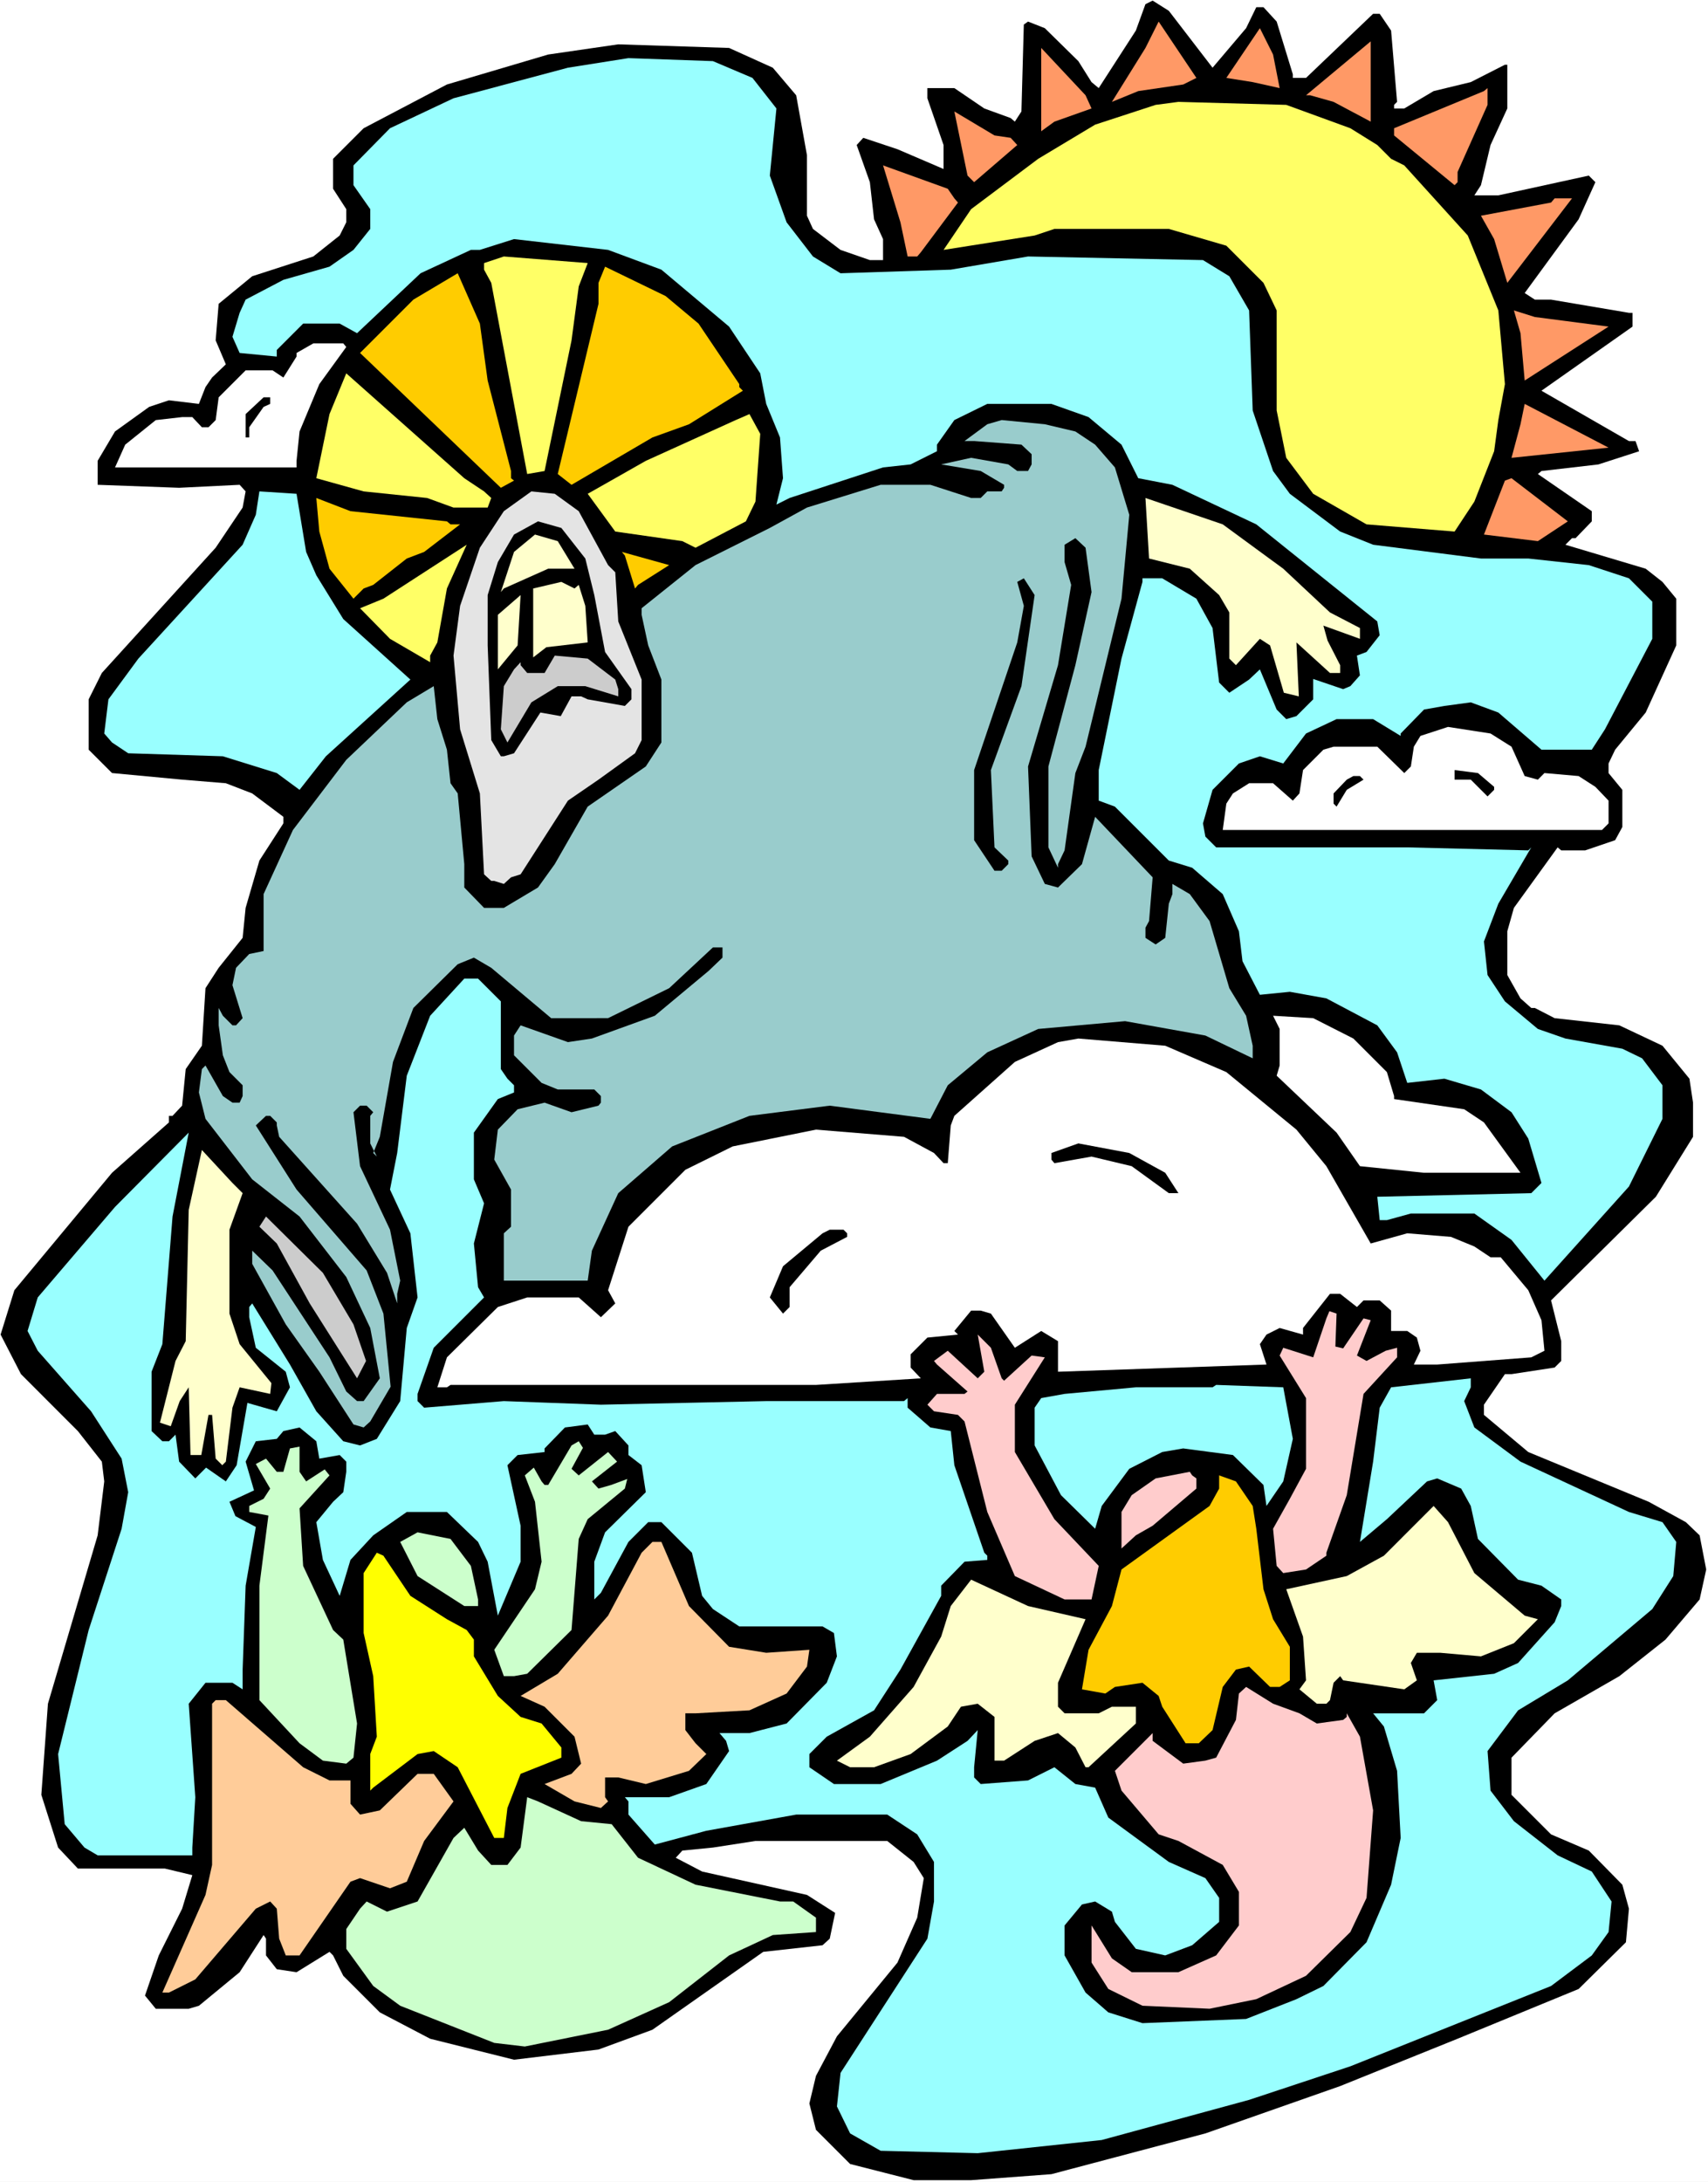<?xml version="1.0" encoding="UTF-8" standalone="no"?>
<svg
   version="1.0"
   width="121.886mm"
   height="155.668mm"
   id="svg60"
   sodipodi:docname="God &amp; Angels 2.wmf"
   xmlns:inkscape="http://www.inkscape.org/namespaces/inkscape"
   xmlns:sodipodi="http://sodipodi.sourceforge.net/DTD/sodipodi-0.dtd"
   xmlns="http://www.w3.org/2000/svg"
   xmlns:svg="http://www.w3.org/2000/svg">
  <rect width="100%" height="100%" fill="#808080" stroke="none"/>
  <sodipodi:namedview
     id="namedview60"
     pagecolor="#ffffff"
     bordercolor="#000000"
     borderopacity="0.25"
     inkscape:showpageshadow="2"
     inkscape:pageopacity="0.0"
     inkscape:pagecheckerboard="0"
     inkscape:deskcolor="#d1d1d1"
     inkscape:document-units="mm" />
  <defs
     id="defs1">
    <pattern
       id="WMFhbasepattern"
       patternUnits="userSpaceOnUse"
       width="6"
       height="6"
       x="0"
       y="0" />
  </defs>
  <path
     style="fill:#ffffff;fill-opacity:1;fill-rule:evenodd;stroke:none"
     d="M 0,588.353 H 460.673 V 0 H 0 Z"
     id="path1" />
  <path
     style="fill:#000000;fill-opacity:1;fill-rule:evenodd;stroke:none"
     d="m 327.044,18.26 9.049,-10.665 2.747,-5.656 h 1.939 l 3.555,3.878 4.363,14.22 v 0.97 h 3.555 l 18.097,-17.29 h 1.777 l 3.07,4.525 1.616,19.229 -0.808,0.808 v 0.97 h 2.747 l 7.918,-4.686 10.018,-2.424 9.21,-4.686 h 0.646 v 11.796 l -4.524,9.857 -2.585,10.827 -1.777,2.747 h 6.463 l 24.399,-5.333 1.777,1.778 -4.524,10.019 -14.542,19.876 2.747,1.778 h 4.363 l 21.006,3.555 h 0.969 v 3.717 l -24.561,17.29 23.591,13.574 h 1.777 l 0.97,2.747 -10.988,3.555 -15.35,1.778 -0.97,0.808 14.542,10.019 v 2.747 l -4.363,4.525 h -0.969 l -1.777,1.778 21.652,6.464 4.524,3.555 3.716,4.525 v 12.604 l -8.241,18.098 -8.241,10.019 -1.777,3.717 v 2.585 l 3.716,4.525 v 10.019 l -1.939,3.555 -8.079,2.747 h -6.463 l -0.97,-0.808 -11.796,16.321 -1.777,6.302 v 11.796 l 3.555,6.302 2.909,2.585 h 0.97 l 0.808,-0.808 -0.808,0.808 5.332,2.747 17.451,1.939 11.634,5.494 7.271,8.888 0.97,6.464 v 9.211 l -10.018,16.159 -28.277,27.955 2.747,10.988 v 5.333 l -1.777,1.778 -11.634,1.778 h -1.777 l -5.655,8.241 v 2.747 l 11.957,10.019 32.478,13.412 10.018,5.494 3.716,3.555 1.777,9.211 -1.777,8.08 -9.21,10.827 -12.442,9.857 -17.451,10.019 -11.634,11.958 v 10.019 l 10.664,10.665 10.18,4.363 9.049,9.211 1.777,6.464 -0.808,9.049 -12.765,12.604 -32.64,13.412 -31.67,12.766 -36.356,12.766 -41.527,10.988 -21.652,1.616 h -15.512 l -17.128,-4.363 -9.21,-9.211 -1.777,-7.11 1.777,-7.433 5.655,-10.665 16.32,-19.876 5.332,-12.119 1.777,-10.665 -2.747,-4.363 -7.11,-5.656 h -35.548 l -11.472,1.778 -8.241,0.808 -1.777,1.939 7.11,3.717 28.277,6.302 7.594,4.848 -1.454,6.948 -1.939,1.778 -15.997,1.778 -29.893,21.007 -14.542,5.332 -22.783,2.747 -22.622,-5.656 -13.573,-7.11 -9.857,-9.857 -2.747,-5.494 -0.969,-0.97 -8.887,5.494 -5.332,-0.808 -2.908,-3.717 v -4.525 l -0.646,-0.97 -6.463,10.019 -10.988,9.049 -2.747,0.808 h -8.887 l -2.908,-3.555 3.716,-10.827 6.302,-12.604 2.747,-9.049 -7.433,-1.778 H 21.006 l -5.332,-5.656 -4.524,-14.22 1.777,-24.562 13.411,-45.407 1.777,-14.543 -0.646,-5.332 -6.463,-8.241 L 5.655,370.528 0.162,359.863 3.878,347.906 30.216,316.234 45.566,302.66 v -1.778 h 0.969 l 2.585,-2.747 0.969,-9.857 4.363,-6.302 0.969,-15.513 3.555,-5.494 6.463,-8.08 0.808,-8.08 3.716,-12.766 6.463,-10.019 v -1.778 l -8.402,-6.302 -7.11,-2.747 -11.796,-0.97 -18.905,-1.778 -6.302,-6.302 v -13.574 l 3.555,-7.11 30.701,-33.773 7.271,-10.827 0.808,-4.363 -1.616,-1.778 -16.32,0.808 -21.975,-0.808 v -6.464 l 4.686,-7.918 9.21,-6.625 5.332,-1.778 8.079,0.97 1.777,-4.525 1.777,-2.585 3.716,-3.555 -2.747,-6.464 0.808,-9.857 9.049,-7.433 16.481,-5.333 7.11,-5.656 1.777,-3.555 V 56.395 l -3.555,-5.494 v -8.08 l 8.241,-8.241 22.46,-11.796 27.308,-8.08 18.905,-2.747 29.893,0.97 11.796,5.333 6.302,7.433 2.908,16.159 v 16.321 l 1.616,3.555 7.433,5.656 7.918,2.747 h 3.555 v -5.656 l -2.424,-5.333 -1.131,-10.019 -3.555,-10.019 1.777,-1.939 9.21,3.07 12.442,5.333 v -6.464 l -4.363,-12.604 v -2.747 h 7.271 l 8.079,5.494 7.11,2.585 1.131,0.97 1.777,-2.747 0.646,-23.431 1.131,-0.808 4.524,1.778 9.049,8.888 3.555,5.656 1.939,1.616 10.018,-15.513 2.585,-7.11 1.939,-0.97 4.363,2.747 z"
     id="path2" />
  <path
     style="fill:#ff9966;fill-opacity:1;fill-rule:evenodd;stroke:none"
     d="m 319.127,22.784 -12.119,1.778 -7.11,2.909 9.049,-14.543 3.555,-7.11 10.18,15.19 z"
     id="path3" />
  <path
     style="fill:#ff9966;fill-opacity:1;fill-rule:evenodd;stroke:none"
     d="m 345.141,23.754 -7.271,-1.616 -7.11,-1.131 9.049,-13.412 3.555,7.11 z"
     id="path4" />
  <path
     style="fill:#ff9966;fill-opacity:1;fill-rule:evenodd;stroke:none"
     d="m 359.684,27.47 -6.302,-1.778 h -1.131 l 17.451,-14.543 v 21.653 z"
     id="path5" />
  <path
     style="fill:#ff9966;fill-opacity:1;fill-rule:evenodd;stroke:none"
     d="m 294.404,29.248 -10.018,3.555 -3.555,2.585 V 12.927 l 11.957,12.766 z"
     id="path6" />
  <path
     style="fill:#99ffff;fill-opacity:1;fill-rule:evenodd;stroke:none"
     d="m 202.948,21.007 6.463,8.241 -1.777,18.098 4.524,12.604 7.11,9.211 7.433,4.525 29.731,-0.97 20.844,-3.555 47.182,0.97 7.11,4.363 5.332,9.211 0.97,26.986 5.494,16.321 4.524,6.14 13.573,10.18 8.887,3.555 29.085,3.717 h 12.765 l 16.32,1.778 10.826,3.555 6.302,6.302 v 10.019 l -12.765,24.4 -3.555,5.494 h -13.573 l -11.634,-10.019 -7.433,-2.747 -7.11,0.97 -5.494,0.97 -6.302,6.464 v 0.646 l -7.433,-4.525 h -9.857 l -8.241,3.878 -6.14,8.08 -6.302,-1.939 -5.655,1.939 -7.11,7.11 -2.585,9.049 0.646,3.555 2.909,2.909 h 51.545 l 32.64,0.808 0.808,-0.808 -8.887,15.19 -3.878,10.18 0.97,9.049 4.686,7.11 8.887,7.433 7.433,2.585 15.35,2.747 5.332,2.585 5.494,7.272 v 9.049 l -9.049,18.26 -22.783,25.37 -8.887,-10.988 -10.018,-7.11 h -17.128 l -6.463,1.778 h -1.939 l -0.646,-6.302 41.527,-0.97 2.747,-2.747 -3.555,-11.958 -4.524,-7.11 -8.241,-6.14 -9.857,-2.909 -10.018,1.131 -2.747,-8.241 -5.332,-7.272 -13.735,-7.272 -9.857,-1.778 -8.079,0.808 -4.686,-9.049 -0.97,-8.08 -4.363,-10.019 -8.241,-7.11 -6.302,-1.939 -14.542,-14.543 -4.363,-1.616 v -8.241 l 6.14,-30.056 5.655,-20.684 v -0.97 h 5.332 l 9.21,5.494 4.363,7.918 1.777,14.705 2.747,2.747 5.332,-3.555 2.909,-2.747 4.524,10.827 2.585,2.585 2.747,-0.808 4.524,-4.525 v -5.494 l 8.079,2.747 1.939,-0.808 2.585,-2.909 -0.808,-5.333 2.585,-0.97 3.555,-4.525 -0.646,-3.717 -32.64,-26.178 -22.622,-10.665 -9.21,-1.778 -4.524,-9.049 -8.887,-7.433 -10.018,-3.555 h -17.289 l -8.887,4.363 -4.686,6.625 v 1.778 l -7.11,3.555 -7.433,0.808 -25.207,8.241 -3.555,1.778 1.777,-7.11 -0.808,-10.988 -3.716,-9.049 -1.616,-8.241 -8.402,-12.604 -18.259,-15.351 -14.381,-5.333 -25.369,-2.909 -9.21,2.909 h -2.424 L 113.431,73.686 96.303,89.845 91.618,87.259 h -9.857 l -7.11,7.11 v 1.778 l -10.018,-0.97 -1.939,-4.363 1.939,-6.464 1.616,-3.555 10.18,-5.333 12.442,-3.555 6.463,-4.525 4.524,-5.656 V 56.395 l -4.524,-6.464 v -5.333 l 9.857,-10.019 17.128,-8.08 30.862,-8.241 16.32,-2.585 22.783,0.808 z"
     id="path7" />
  <path
     style="fill:#ff9966;fill-opacity:1;fill-rule:evenodd;stroke:none"
     d="M 393.132,46.377 V 49.124 l -0.808,0.808 -16.32,-13.412 v -1.939 l 24.237,-10.019 0.97,-0.808 v 4.525 z"
     id="path8" />
  <path
     style="fill:#ffff66;fill-opacity:1;fill-rule:evenodd;stroke:none"
     d="m 364.208,34.58 7.271,4.525 3.716,3.717 3.555,1.778 17.128,18.906 8.241,20.199 1.777,19.876 -1.777,9.695 -1.131,8.403 -5.332,13.574 -5.332,8.08 -23.753,-1.939 -14.381,-8.241 -7.271,-9.695 -2.585,-12.766 V 83.704 l -3.555,-7.433 -10.018,-10.019 -15.512,-4.525 h -30.862 l -5.332,1.778 -24.561,3.878 7.433,-10.988 18.097,-13.574 15.35,-9.211 16.32,-5.333 6.14,-0.808 29.085,0.808 z"
     id="path9" />
  <path
     style="fill:#ff9966;fill-opacity:1;fill-rule:evenodd;stroke:none"
     d="m 272.591,37.166 1.777,1.939 -11.634,10.019 -1.777,-1.778 -3.555,-17.29 10.826,6.464 z"
     id="path10" />
  <path
     style="fill:#ff9966;fill-opacity:1;fill-rule:evenodd;stroke:none"
     d="m 257.402,53.487 0.97,1.131 -10.018,13.412 -0.969,1.131 h -2.585 l -1.939,-9.211 -4.686,-15.351 17.451,6.302 z"
     id="path11" />
  <path
     style="fill:#ff9966;fill-opacity:1;fill-rule:evenodd;stroke:none"
     d="m 406.543,76.271 -3.555,-11.796 -3.555,-6.302 18.905,-3.555 0.97,-1.131 h 4.686 z"
     id="path12" />
  <path
     style="fill:#ffff66;fill-opacity:1;fill-rule:evenodd;stroke:none"
     d="m 156.089,77.241 -1.939,14.543 -7.271,35.227 -4.686,0.808 -9.695,-51.548 -1.939,-3.555 v -1.778 l 5.332,-1.778 22.622,1.778 z"
     id="path13" />
  <path
     style="fill:#ffcc00;fill-opacity:1;fill-rule:evenodd;stroke:none"
     d="m 188.406,87.259 10.988,16.321 v 0.808 l 0.97,0.97 -14.542,9.049 -9.857,3.555 -21.814,12.766 -3.716,-2.909 10.988,-45.892 v -5.656 l 1.777,-4.363 16.32,7.918 z"
     id="path14" />
  <path
     style="fill:#ffcc00;fill-opacity:1;fill-rule:evenodd;stroke:none"
     d="m 131.529,102.61 6.302,24.4 v 1.939 l 0.808,0.646 -3.555,1.939 -37.972,-36.358 14.381,-14.382 11.957,-7.11 5.979,13.574 z"
     id="path15" />
  <path
     style="fill:#ff9966;fill-opacity:1;fill-rule:evenodd;stroke:none"
     d="m 433.85,88.067 -22.622,14.543 -1.131,-12.766 -1.777,-6.14 5.655,1.778 z"
     id="path16" />
  <path
     style="fill:#ffffff;fill-opacity:1;fill-rule:evenodd;stroke:none"
     d="m 93.395,93.561 -7.271,10.019 -5.332,12.766 -0.808,7.918 v 1.778 H 31.024 l 2.747,-6.14 8.241,-6.625 7.11,-0.808 h 2.747 l 2.585,2.747 H 56.231 l 1.939,-1.939 0.808,-6.14 7.271,-7.272 h 7.271 l 2.908,1.939 3.555,-5.656 v -0.97 l 4.524,-2.585 h 8.079 z"
     id="path17" />
  <path
     style="fill:#ffff66;fill-opacity:1;fill-rule:evenodd;stroke:none"
     d="m 130.559,132.505 1.939,1.778 -0.97,2.585 h -9.21 l -7.11,-2.585 -17.128,-1.778 -12.765,-3.555 3.555,-17.29 4.524,-10.988 31.832,28.278 z"
     id="path18" />
  <path
     style="fill:#000000;fill-opacity:1;fill-rule:evenodd;stroke:none"
     d="m 72.874,108.912 -1.777,0.808 -3.878,5.494 v 2.747 h -0.969 v -6.302 l 4.847,-4.525 h 1.777 z"
     id="path19" />
  <path
     style="fill:#ff9966;fill-opacity:1;fill-rule:evenodd;stroke:none"
     d="m 407.674,123.456 2.424,-9.049 1.131,-5.494 22.622,11.796 z"
     id="path20" />
  <path
     style="fill:#ffff66;fill-opacity:1;fill-rule:evenodd;stroke:none"
     d="m 203.756,135.252 -2.585,5.332 -13.573,7.11 -3.555,-1.778 -18.097,-2.585 -7.433,-10.18 15.674,-8.888 24.237,-10.988 3.716,-1.616 2.909,5.333 z"
     id="path21" />
  <path
     style="fill:#99cccc;fill-opacity:1;fill-rule:evenodd;stroke:none"
     d="m 290.042,116.346 5.332,3.555 5.332,6.14 3.878,12.766 -2.101,22.623 -9.695,39.913 -2.747,7.11 -2.909,20.845 -1.777,3.717 v 0.97 l -2.585,-5.494 v -21.815 l 7.271,-27.309 4.363,-19.714 -1.616,-11.958 -2.747,-2.585 -2.909,1.778 v 4.686 l 1.777,6.14 -3.555,21.653 -8.079,27.309 0.97,24.239 3.555,7.433 3.555,0.97 6.463,-6.302 3.555,-12.766 15.512,16.321 -0.97,11.796 -0.969,1.778 v 2.747 l 2.747,1.778 2.585,-1.778 0.969,-9.211 0.97,-2.585 v -2.747 l 4.686,2.747 5.332,7.272 5.332,18.098 4.524,7.433 1.777,8.08 v 3.393 l -12.765,-6.14 -21.652,-3.878 -23.43,2.101 -13.735,6.302 -10.664,8.888 -4.686,9.049 -27.146,-3.555 -21.652,2.747 -20.844,8.241 -14.542,12.604 -7.11,15.513 -1.131,8.08 h -22.622 v -12.766 l 1.939,-1.778 v -10.019 l -4.524,-8.08 0.97,-8.08 5.332,-5.494 7.271,-1.778 7.271,2.585 7.271,-1.778 0.646,-0.808 v -1.778 l -1.777,-1.778 h -9.857 l -4.363,-1.778 -7.433,-7.433 v -5.333 l 1.777,-2.747 12.765,4.525 6.463,-0.97 16.966,-6.14 14.542,-12.119 3.716,-3.555 v -2.747 h -2.585 l -11.796,10.988 -16.481,8.08 H 148.656 l -16.158,-13.574 -4.686,-2.747 -4.363,1.778 -11.957,11.796 -5.494,14.543 -3.555,20.199 -1.777,4.363 0.97,0.97 -1.777,-3.555 v -7.433 l 0.808,-0.97 -1.777,-1.778 h -1.777 l -1.777,1.778 1.777,14.543 8.079,17.129 2.747,13.735 -0.808,3.555 v 2.585 l -2.747,-8.241 -8.079,-13.25 -21.006,-23.431 -0.646,-3.07 v -0.808 l -1.777,-1.778 h -1.131 l -2.747,2.585 10.988,17.29 18.905,21.815 4.524,11.635 1.939,19.714 -5.494,9.372 -1.777,1.616 -2.747,-0.808 -9.21,-14.22 -9.049,-12.766 -9.049,-16.321 v -3.555 l 5.494,5.333 15.35,23.431 4.524,9.211 2.908,2.585 h 1.777 l 4.363,-6.14 -2.585,-13.574 -6.463,-13.735 -12.603,-16.321 -12.765,-10.019 -12.603,-16.321 -1.777,-7.11 0.808,-6.302 0.969,-0.97 4.686,8.241 2.585,1.778 h 1.939 l 0.808,-1.778 v -2.909 l -3.555,-3.555 -1.777,-4.525 -1.131,-8.08 v -4.686 l 1.131,2.101 2.585,2.585 h 0.969 l 1.777,-1.939 -2.747,-8.888 0.969,-4.686 3.555,-3.717 3.878,-0.808 v -15.351 l 7.918,-17.29 14.381,-18.906 16.32,-15.513 7.271,-4.363 0.969,8.888 2.585,8.241 0.97,9.049 1.939,2.747 1.777,19.068 v 6.302 l 5.332,5.494 h 5.332 l 9.21,-5.494 4.524,-6.302 8.887,-15.513 15.674,-10.827 4.201,-6.464 v -16.967 l -3.555,-9.211 -1.777,-8.241 v -1.778 l 14.542,-11.635 20.036,-10.019 10.018,-5.494 19.875,-6.14 h 13.411 l 10.988,3.555 h 2.585 l 1.777,-1.778 h 3.878 l 0.646,-0.97 v -0.808 l -6.302,-3.717 -10.664,-1.778 8.079,-1.778 10.018,1.778 2.424,1.778 h 2.909 l 0.97,-1.778 v -2.747 l -2.747,-2.585 -12.765,-0.97 h -2.585 l 6.14,-4.525 3.878,-1.131 11.634,1.131 z"
     id="path22" />
  <path
     style="fill:#ff9966;fill-opacity:1;fill-rule:evenodd;stroke:none"
     d="m 414.784,145.917 -14.542,-1.778 5.655,-14.543 1.777,-0.646 15.189,11.635 z"
     id="path23" />
  <path
     style="fill:#99ffff;fill-opacity:1;fill-rule:evenodd;stroke:none"
     d="m 82.569,148.825 2.747,6.302 7.271,11.796 18.097,16.321 -22.783,20.684 -7.11,9.049 -6.14,-4.525 -14.542,-4.525 -25.53,-0.808 -4.363,-2.909 -2.101,-2.424 1.131,-9.211 8.079,-10.988 28.115,-30.702 3.555,-8.08 0.969,-6.302 10.018,0.646 z"
     id="path24" />
  <path
     style="fill:#e4e4e4;fill-opacity:1;fill-rule:evenodd;stroke:none"
     d="m 156.089,137.837 7.918,14.543 1.939,1.939 0.808,13.25 6.302,15.674 v 16.321 l -1.777,3.555 -9.857,7.11 -8.241,5.656 -12.765,19.876 -2.585,0.808 -1.939,1.778 -2.585,-0.808 h -0.808 l -1.939,-1.778 -1.131,-21.815 -5.332,-17.29 -1.777,-19.876 1.777,-13.412 5.332,-15.674 6.463,-9.857 7.433,-5.332 6.302,0.646 z"
     id="path25" />
  <path
     style="fill:#ffcc00;fill-opacity:1;fill-rule:evenodd;stroke:none"
     d="m 120.541,140.584 0.97,0.808 h 2.585 l -9.695,7.433 -4.686,1.778 -9.049,7.11 -2.585,0.97 -2.747,2.747 -6.463,-8.08 -2.747,-10.019 -0.808,-9.049 9.21,3.555 z"
     id="path26" />
  <path
     style="fill:#ffffcc;fill-opacity:1;fill-rule:evenodd;stroke:none"
     d="m 346.111,153.35 12.603,11.796 8.079,4.201 v 2.909 l -9.857,-3.555 1.131,4.04 3.393,6.625 v 2.101 h -2.747 l -9.049,-8.241 0.646,14.543 -4.04,-0.97 -3.716,-12.766 -2.747,-1.778 -6.463,7.11 -1.777,-1.778 v -12.443 l -2.747,-4.686 -7.918,-7.11 -10.988,-2.747 -0.969,-16.321 20.844,7.11 z"
     id="path27" />
  <path
     style="fill:#000000;fill-opacity:1;fill-rule:evenodd;stroke:none"
     d="m 157.867,150.603 2.424,9.857 2.909,15.351 7.11,10.019 v 2.747 l -1.777,1.778 -10.018,-1.778 -1.777,-0.808 h -2.585 l -2.909,5.333 -5.494,-0.97 -7.11,10.988 -2.747,0.808 h -0.808 l -2.585,-4.363 -0.97,-25.531 v -13.574 l 2.747,-8.888 4.363,-7.433 6.463,-3.555 6.302,1.778 z"
     id="path28" />
  <path
     style="fill:#ffffcc;fill-opacity:1;fill-rule:evenodd;stroke:none"
     d="m 154.958,153.35 h -7.11 l -11.957,5.333 -0.808,0.97 3.555,-10.827 5.655,-4.686 6.14,1.778 z"
     id="path29" />
  <path
     style="fill:#ffff66;fill-opacity:1;fill-rule:evenodd;stroke:none"
     d="m 117.956,173.226 -1.939,3.555 v 1.778 l -10.826,-6.302 -8.079,-8.241 6.302,-2.585 22.46,-14.543 -5.332,11.796 z"
     id="path30" />
  <path
     style="fill:#ffcc00;fill-opacity:1;fill-rule:evenodd;stroke:none"
     d="m 172.086,157.713 -0.808,0.97 -2.747,-8.888 -0.808,-0.97 12.765,3.555 z"
     id="path31" />
  <path
     style="fill:#000000;fill-opacity:1;fill-rule:evenodd;stroke:none"
     d="m 275.499,185.022 -8.241,22.623 0.97,20.845 3.716,3.555 v 0.97 l -1.777,1.778 h -1.939 l -5.494,-8.241 v -18.906 l 11.634,-34.419 1.777,-9.857 -1.777,-6.464 1.777,-0.97 2.908,4.525 z"
     id="path32" />
  <path
     style="fill:#ffffcc;fill-opacity:1;fill-rule:evenodd;stroke:none"
     d="m 156.089,157.713 1.777,5.656 0.646,9.857 -11.149,1.293 -3.555,2.747 v -18.583 l 7.594,-1.778 3.555,1.778 z"
     id="path33" />
  <path
     style="fill:#ffffcc;fill-opacity:1;fill-rule:evenodd;stroke:none"
     d="m 134.276,180.497 v -14.705 l 6.14,-5.333 -0.808,13.574 z"
     id="path34" />
  <path
     style="fill:#cccccc;fill-opacity:1;fill-rule:evenodd;stroke:none"
     d="m 165.946,183.244 0.808,2.585 v 1.939 l -8.887,-2.747 h -7.433 l -7.11,4.363 -6.463,10.827 -1.777,-3.555 0.808,-11.635 2.747,-4.525 1.777,-1.939 v 0.808 l 1.777,2.101 h 4.686 l 2.747,-4.686 8.887,0.808 z"
     id="path35" />
  <path
     style="fill:#ffffff;fill-opacity:1;fill-rule:evenodd;stroke:none"
     d="m 407.674,201.343 3.555,7.918 3.555,0.97 1.777,-1.778 9.21,0.808 4.524,2.909 3.555,3.717 v 6.14 l -1.777,1.778 H 329.791 l 0.97,-7.11 1.777,-2.747 4.363,-2.747 h 6.463 l 5.332,4.686 1.777,-1.939 0.97,-6.302 5.494,-5.494 2.747,-0.808 h 11.796 l 7.271,7.11 1.777,-1.778 0.808,-5.333 1.777,-2.909 7.433,-2.424 11.472,1.778 z"
     id="path36" />
  <path
     style="fill:#000000;fill-opacity:1;fill-rule:evenodd;stroke:none"
     d="m 402.988,212.169 v 0.808 l -1.777,1.778 -4.524,-4.525 h -4.363 v -2.585 l 6.302,0.808 z"
     id="path37" />
  <path
     style="fill:#000000;fill-opacity:1;fill-rule:evenodd;stroke:none"
     d="m 367.763,210.23 -4.524,2.747 -2.747,4.525 -0.808,-0.808 v -2.747 l 3.555,-3.717 1.777,-0.97 h 1.777 z"
     id="path38" />
  <path
     style="fill:#99ffff;fill-opacity:1;fill-rule:evenodd;stroke:none"
     d="m 135.083,270.019 v 18.26 l 1.777,2.585 1.777,1.778 v 1.939 l -4.363,1.778 -6.463,9.049 v 12.604 l 2.747,6.464 -2.747,10.827 1.131,11.796 1.616,2.747 -13.573,13.574 -4.363,12.443 v 1.939 l 1.777,1.778 21.491,-1.778 26.176,0.97 44.597,-0.97 h 37.164 l 0.97,-0.808 v 2.585 l 6.14,5.332 5.494,0.97 0.969,9.211 8.079,23.592 0.808,0.808 v 1.131 l -6.14,0.485 -6.302,6.464 v 2.747 l -10.988,19.876 -7.11,10.988 -12.765,7.11 -4.686,4.686 v 3.555 l 6.625,4.525 h 12.603 l 15.189,-6.302 8.241,-5.333 2.747,-2.909 -0.97,10.019 v 2.747 l 1.777,1.778 12.765,-0.97 7.11,-3.555 5.655,4.525 5.332,0.97 3.555,8.08 16.32,11.958 9.857,4.363 3.716,5.333 v 6.464 l -7.271,6.302 -7.271,2.747 -7.918,-1.778 -5.655,-7.272 -0.808,-2.747 -4.524,-2.747 -3.555,0.808 -4.686,5.656 v 8.08 l 5.655,10.019 6.14,5.333 9.21,2.909 27.954,-1.131 13.573,-5.333 7.271,-3.555 11.634,-11.796 6.625,-15.513 2.585,-12.604 -0.969,-18.098 -3.555,-11.958 -2.909,-3.555 h 13.735 l 3.555,-3.555 -0.97,-5.332 16.32,-1.778 6.463,-2.909 9.857,-10.988 1.777,-4.363 v -1.778 l -5.332,-3.717 -6.302,-1.616 -10.826,-10.988 -1.939,-8.888 -2.585,-4.686 -6.463,-2.747 -2.747,0.808 -10.826,10.18 -7.271,6.14 3.555,-21.653 1.777,-14.543 3.07,-5.494 21.491,-2.424 v 2.424 l -1.777,3.717 2.747,7.11 12.442,9.211 29.247,13.574 9.049,2.747 3.716,5.333 -0.808,9.211 -5.655,8.888 -22.783,19.229 -13.411,8.08 -8.241,10.988 0.808,10.665 6.302,8.241 11.796,9.211 9.21,4.363 5.332,8.08 -0.808,8.241 -4.524,6.302 -10.988,8.241 -54.13,21.653 -27.308,9.049 -39.749,10.827 -33.448,3.555 -26.176,-0.646 -8.241,-4.686 -3.555,-7.272 0.97,-9.049 23.43,-36.196 1.777,-10.019 V 502.064 l -4.524,-7.433 -8.079,-5.332 h -24.561 l -24.237,4.363 -13.896,3.717 -7.11,-8.08 v -3.555 l -0.97,-1.131 h 11.957 l 10.018,-3.555 6.14,-8.888 -0.808,-2.747 -1.777,-2.101 h 8.079 l 10.018,-2.585 10.826,-10.988 2.747,-7.11 -0.808,-6.302 -3.07,-1.778 h -22.46 l -7.11,-4.686 -2.909,-3.555 -2.747,-11.635 -8.241,-8.241 h -3.555 l -5.332,5.333 -7.433,13.735 -1.777,1.778 v -10.18 l 2.909,-7.918 10.988,-10.827 -1.131,-7.272 -3.555,-2.747 v -2.585 l -3.555,-3.878 -2.747,0.97 h -2.909 l -1.777,-2.747 -6.14,0.808 -5.494,5.656 v 0.97 l -7.271,0.808 -2.747,2.747 3.555,16.321 v 9.695 l -6.14,14.543 -2.747,-14.543 -2.585,-5.332 -8.402,-8.08 h -10.826 l -9.049,6.302 -6.14,6.625 -2.908,9.695 -4.524,-9.695 -1.777,-10.18 4.524,-5.494 2.747,-2.585 0.808,-5.494 v -2.747 l -1.777,-1.778 -5.494,0.97 -0.808,-4.686 -4.524,-3.717 -4.363,0.97 -1.777,2.101 -5.655,0.646 -2.747,5.494 2.262,7.756 -6.625,3.07 1.616,3.878 5.494,2.909 -2.747,15.836 -0.808,22.623 v 5.332 l -2.747,-1.778 h -7.271 l -4.524,5.656 1.777,25.208 -0.808,13.574 v 2.101 H 26.338 l -3.555,-2.101 -5.332,-6.302 -1.777,-18.906 8.241,-33.449 8.887,-27.309 1.777,-9.857 -1.777,-9.049 -8.241,-12.766 -14.381,-16.321 -2.747,-5.333 2.747,-9.049 20.844,-24.4 19.875,-20.037 -4.363,22.623 -2.747,34.419 -2.908,7.433 v 15.998 l 2.908,2.747 h 1.777 l 1.777,-1.778 0.969,7.272 4.363,4.525 2.908,-2.909 5.332,3.717 2.908,-4.363 2.908,-16.805 7.918,2.262 3.555,-6.464 -1.131,-4.201 -8.079,-6.464 -1.777,-8.241 v -2.747 l 0.808,-0.97 10.18,16.482 7.11,12.604 7.271,8.08 4.524,1.131 4.524,-1.778 6.302,-10.18 1.777,-19.714 2.908,-8.241 -1.939,-17.29 -5.494,-11.796 1.939,-9.857 2.585,-20.845 6.302,-16.159 9.21,-10.019 h 3.716 z"
     id="path39" />
  <path
     style="fill:#ffffff;fill-opacity:1;fill-rule:evenodd;stroke:none"
     d="m 365.016,280.037 9.049,9.049 1.939,6.464 v 0.808 l 18.905,2.747 5.332,3.555 9.857,13.574 H 384.083 l -17.289,-1.778 -6.302,-9.049 -16.158,-15.351 0.808,-2.747 v -9.857 l -1.777,-3.555 10.826,0.646 z"
     id="path40" />
  <path
     style="fill:#ffffff;fill-opacity:1;fill-rule:evenodd;stroke:none"
     d="m 330.76,289.087 18.905,15.513 8.079,9.857 11.957,20.845 9.857,-2.747 11.796,0.97 6.302,2.585 4.363,2.909 h 2.747 l 7.433,8.888 3.555,8.08 0.808,8.241 -3.555,1.778 -25.369,1.939 h -6.302 l 1.777,-3.717 -0.969,-3.555 -2.585,-1.778 h -4.363 v -5.494 l -3.07,-2.747 h -4.363 l -1.777,1.778 -4.524,-3.555 h -2.747 l -7.271,9.211 v 1.778 l -6.302,-1.778 -3.555,1.778 -1.777,2.585 1.777,5.494 -56.231,1.939 v -8.241 l -4.524,-2.747 -7.11,4.525 -6.463,-9.211 -2.747,-0.808 h -2.585 l -4.524,5.494 0.97,0.97 -8.241,0.808 -4.524,4.525 v 3.555 l 2.747,2.909 -28.277,1.778 h -98.566 l -0.97,0.646 h -2.585 l 2.585,-8.08 13.735,-13.574 7.918,-2.585 h 13.896 l 5.979,5.333 3.878,-3.717 -1.939,-3.555 5.494,-17.129 15.35,-15.351 12.765,-6.302 22.46,-4.525 23.753,1.939 8.079,4.363 2.585,2.747 h 1.131 l 0.808,-10.18 0.969,-2.585 16.32,-14.543 11.634,-5.332 5.494,-0.97 23.43,1.939 z"
     id="path41" />
  <path
     style="fill:#000000;fill-opacity:1;fill-rule:evenodd;stroke:none"
     d="m 314.279,316.234 3.555,5.494 h -2.585 l -10.018,-7.272 -10.826,-2.585 -10.018,1.778 -0.808,-0.97 v -1.778 l 7.271,-2.585 13.735,2.585 z"
     id="path42" />
  <path
     style="fill:#ffffcc;fill-opacity:1;fill-rule:evenodd;stroke:none"
     d="m 65.441,321.728 -3.555,9.857 v 22.623 l 2.747,8.241 8.564,10.503 -0.323,2.909 -8.241,-1.778 -1.939,5.494 -1.777,14.543 -0.969,0.97 -1.777,-1.778 -0.969,-11.796 H 56.231 l -1.939,10.827 h -2.908 l -0.485,-18.26 -2.424,3.717 -2.424,6.787 -2.908,-0.97 4.201,-16.644 2.747,-5.333 0.808,-35.388 3.555,-16.159 8.241,8.888 z"
     id="path43" />
  <path
     style="fill:#cccccc;fill-opacity:1;fill-rule:evenodd;stroke:none"
     d="m 95.334,357.116 3.393,9.857 -2.424,4.686 -12.765,-20.199 -8.887,-16.159 -4.686,-4.525 1.777,-2.747 15.35,15.19 z"
     id="path44" />
  <path
     style="fill:#000000;fill-opacity:1;fill-rule:evenodd;stroke:none"
     d="m 228.478,332.555 v 0.97 l -7.11,3.717 -8.402,9.857 v 5.333 l -1.777,1.778 -3.555,-4.363 3.555,-8.403 10.664,-8.888 1.939,-0.97 h 3.716 z"
     id="path45" />
  <path
     style="fill:#ffcccc;fill-opacity:1;fill-rule:evenodd;stroke:none"
     d="m 360.169,363.095 2.101,0.485 5.494,-8.08 1.939,0.485 -3.716,9.534 2.585,1.454 5.171,-2.747 3.07,-0.808 v 2.585 l -9.049,9.857 -4.524,27.309 -5.494,15.513 v 0.808 l -5.494,3.717 -6.14,0.97 -1.777,-1.939 -0.969,-10.019 4.524,-8.08 4.363,-8.08 v -19.068 l -7.11,-11.473 0.97,-2.101 8.079,2.585 3.555,-10.503 0.808,-1.939 1.939,0.646 z"
     id="path46" />
  <path
     style="fill:#ffcccc;fill-opacity:1;fill-rule:evenodd;stroke:none"
     d="m 270.167,371.66 0.646,0.646 7.433,-6.787 3.555,0.485 -8.079,12.766 v 12.766 l 10.664,18.098 11.957,12.604 -1.939,9.049 h -7.271 l -13.411,-6.302 -7.433,-17.29 -6.14,-24.4 -1.777,-1.778 -6.463,-0.97 -1.777,-1.778 2.585,-2.909 h 7.433 l 0.808,-0.646 -8.241,-7.272 -0.808,-0.97 3.716,-2.747 8.079,7.433 1.777,-1.778 -1.777,-10.019 3.555,3.555 z"
     id="path47" />
  <path
     style="fill:#99ffff;fill-opacity:1;fill-rule:evenodd;stroke:none"
     d="m 348.696,387.98 -2.585,11.473 -4.524,6.625 -0.808,-5.656 -8.241,-8.08 -13.411,-1.778 -5.655,0.97 -8.887,4.525 -7.433,10.019 -1.777,6.14 -9.21,-9.049 -7.11,-13.412 v -10.18 l 1.777,-2.585 6.302,-1.131 19.228,-1.778 h 20.683 l 0.97,-0.646 18.097,0.646 z"
     id="path48" />
  <path
     style="fill:#ccffcc;fill-opacity:1;fill-rule:evenodd;stroke:none"
     d="m 154.15,396.06 1.939,1.778 7.918,-6.302 2.424,2.585 -6.786,5.332 1.777,1.939 3.393,-0.97 4.363,-1.616 -0.646,2.585 -10.018,8.241 -2.424,5.332 -1.939,24.562 -11.957,11.796 -3.555,0.646 h -2.747 l -2.585,-7.11 10.988,-16.321 1.777,-7.433 -1.777,-16.159 -2.747,-7.11 2.424,-2.101 2.101,3.717 0.808,0.97 h 0.97 l 6.302,-10.665 1.939,-1.131 1.131,1.778 z"
     id="path49" />
  <path
     style="fill:#ccffcc;fill-opacity:1;fill-rule:evenodd;stroke:none"
     d="m 80.792,396.868 1.777,2.585 5.009,-3.232 1.293,1.616 -8.079,8.888 0.969,15.513 8.079,17.29 2.747,2.585 3.716,22.623 -0.969,9.211 -1.939,1.616 -6.302,-0.808 -6.302,-4.686 L 69.965,458.434 v -30.864 l 2.424,-18.906 -5.171,-0.97 v -1.616 l 3.878,-1.939 1.777,-2.747 -3.878,-6.625 2.747,-1.454 2.908,3.555 h 1.777 l 1.777,-6.302 2.585,-0.485 z"
     id="path50" />
  <path
     style="fill:#ffcccc;fill-opacity:1;fill-rule:evenodd;stroke:none"
     d="m 322.681,398.645 v 2.747 l -11.796,10.019 -4.524,2.585 -3.878,3.555 v -9.857 l 2.747,-4.525 6.463,-4.525 9.21,-1.778 0.646,0.97 z"
     id="path51" />
  <path
     style="fill:#ffcc00;fill-opacity:1;fill-rule:evenodd;stroke:none"
     d="m 337.87,406.078 0.97,6.14 1.939,16.321 2.585,8.08 4.524,7.433 v 9.049 l -2.747,1.778 h -2.585 l -5.655,-5.494 -3.555,0.808 -3.555,4.686 -2.747,11.635 -3.716,3.555 h -3.555 l -6.302,-9.857 -0.97,-2.909 -4.363,-3.555 -7.433,1.131 -2.585,1.778 -6.302,-1.131 1.777,-10.665 6.302,-11.796 2.585,-9.857 23.753,-17.129 2.585,-4.686 v -3.555 l 4.524,1.616 z"
     id="path52" />
  <path
     style="fill:#ffffcc;fill-opacity:1;fill-rule:evenodd;stroke:none"
     d="m 397.656,424.177 13.573,11.473 3.555,0.97 -6.463,6.464 -8.887,3.555 -10.988,-0.97 h -6.302 l -1.616,2.747 1.616,4.686 -3.393,2.424 -16.481,-2.424 -0.808,-1.131 -1.777,1.778 -0.97,4.686 -0.969,0.97 h -2.585 l -4.686,-3.878 1.777,-2.424 -0.808,-11.796 -4.524,-12.766 16.32,-3.555 10.018,-5.494 13.411,-13.412 3.878,4.363 z"
     id="path53" />
  <path
     style="fill:#ccffcc;fill-opacity:1;fill-rule:evenodd;stroke:none"
     d="m 127.004,422.238 1.939,9.049 v 1.778 h -3.716 l -12.603,-8.08 -4.686,-9.211 4.686,-2.585 8.887,1.778 z"
     id="path54" />
  <path
     style="fill:#ffcc99;fill-opacity:1;fill-rule:evenodd;stroke:none"
     d="m 185.821,433.064 10.826,10.988 10.018,1.616 11.634,-0.808 -0.646,4.525 -5.494,7.272 -10.018,4.525 -14.542,0.808 h -2.747 v 4.525 l 2.747,3.555 2.908,2.909 -4.686,4.525 -11.634,3.555 -7.433,-1.778 h -3.555 v 5.332 l 0.808,1.131 -1.939,1.778 -7.11,-1.778 -8.079,-4.686 7.271,-2.747 2.585,-2.747 -1.777,-7.272 -8.079,-8.08 -6.463,-2.909 10.018,-5.979 13.573,-15.674 9.049,-16.967 2.909,-2.909 h 2.424 z"
     id="path55" />
  <path
     style="fill:#ffff00;fill-opacity:1;fill-rule:evenodd;stroke:none"
     d="m 110.684,430.317 9.857,6.302 5.332,2.909 1.939,2.585 v 4.525 l 6.463,10.665 6.14,5.656 5.655,1.778 5.332,6.464 v 2.747 l -10.988,4.363 -3.555,9.211 -0.97,8.08 h -2.585 l -9.857,-19.068 -6.463,-4.363 -4.363,0.808 -11.957,9.049 -0.808,0.808 v -9.857 l 1.777,-4.686 -0.97,-16.321 -2.585,-11.635 v -16.159 l 3.555,-5.494 1.777,0.808 z"
     id="path56" />
  <path
     style="fill:#ffffcc;fill-opacity:1;fill-rule:evenodd;stroke:none"
     d="m 292.788,436.619 -7.433,17.129 v 6.464 l 1.777,1.778 h 9.21 l 3.555,-1.778 h 6.463 v 4.525 l -12.765,11.796 h -0.808 l -2.747,-5.333 -4.686,-3.878 -6.302,2.101 -8.241,5.333 h -2.585 v -11.796 l -4.524,-3.555 -4.524,0.808 -3.555,5.333 -10.018,7.433 -9.857,3.555 h -6.463 l -3.555,-1.778 8.887,-6.464 11.796,-13.412 7.433,-13.574 2.585,-8.241 5.494,-7.11 15.35,7.11 z"
     id="path57" />
  <path
     style="fill:#ffcccc;fill-opacity:1;fill-rule:evenodd;stroke:none"
     d="m 350.474,461.989 4.686,2.747 7.11,-0.97 0.97,-0.808 v -0.97 l 3.555,6.302 3.555,19.876 -1.777,23.592 -4.363,9.211 -11.957,11.796 -13.411,6.302 -12.603,2.585 -18.097,-0.808 -9.21,-4.525 -4.524,-7.11 v -10.019 l 5.494,8.888 5.332,3.717 h 12.603 l 10.18,-4.525 6.14,-8.08 v -9.049 l -4.363,-7.272 -11.957,-6.464 -5.332,-1.778 -10.018,-11.796 -1.777,-5.333 10.18,-10.18 v 2.101 l 8.241,6.14 5.979,-0.808 2.909,-0.808 5.332,-10.18 0.808,-7.11 1.939,-1.778 7.271,4.525 z"
     id="path58" />
  <path
     style="fill:#ffcc99;fill-opacity:1;fill-rule:evenodd;stroke:none"
     d="m 81.761,476.532 7.11,3.555 h 5.655 v 6.302 l 2.585,2.909 5.332,-1.131 10.18,-9.857 h 4.363 l 5.332,7.433 -7.918,10.665 -4.686,10.988 -4.524,1.778 -8.079,-2.747 -2.585,0.97 -13.735,19.876 h -3.716 l -1.777,-4.525 -0.646,-8.08 -1.777,-1.939 -3.878,1.939 -16.32,19.068 -7.11,3.555 h -1.777 l 11.634,-26.339 1.777,-8.08 v -43.468 l 0.969,-0.97 h 2.747 z"
     id="path59" />
  <path
     style="fill:#ccffcc;fill-opacity:1;fill-rule:evenodd;stroke:none"
     d="m 156.736,491.075 8.241,0.808 7.11,9.049 15.512,7.272 22.783,4.525 h 3.555 l 6.14,4.363 v 3.878 l -11.634,0.808 -11.796,5.494 -16.158,12.604 -16.481,7.433 -22.46,4.525 -8.241,-0.97 -25.369,-10.019 -7.271,-5.332 -7.271,-10.019 v -5.333 l 3.716,-5.494 1.777,-1.939 5.494,2.747 8.241,-2.747 9.695,-17.129 2.908,-2.747 3.716,6.14 3.555,3.878 h 4.363 l 3.555,-4.686 1.777,-13.574 2.909,1.131 z"
     id="path60" />
</svg>
